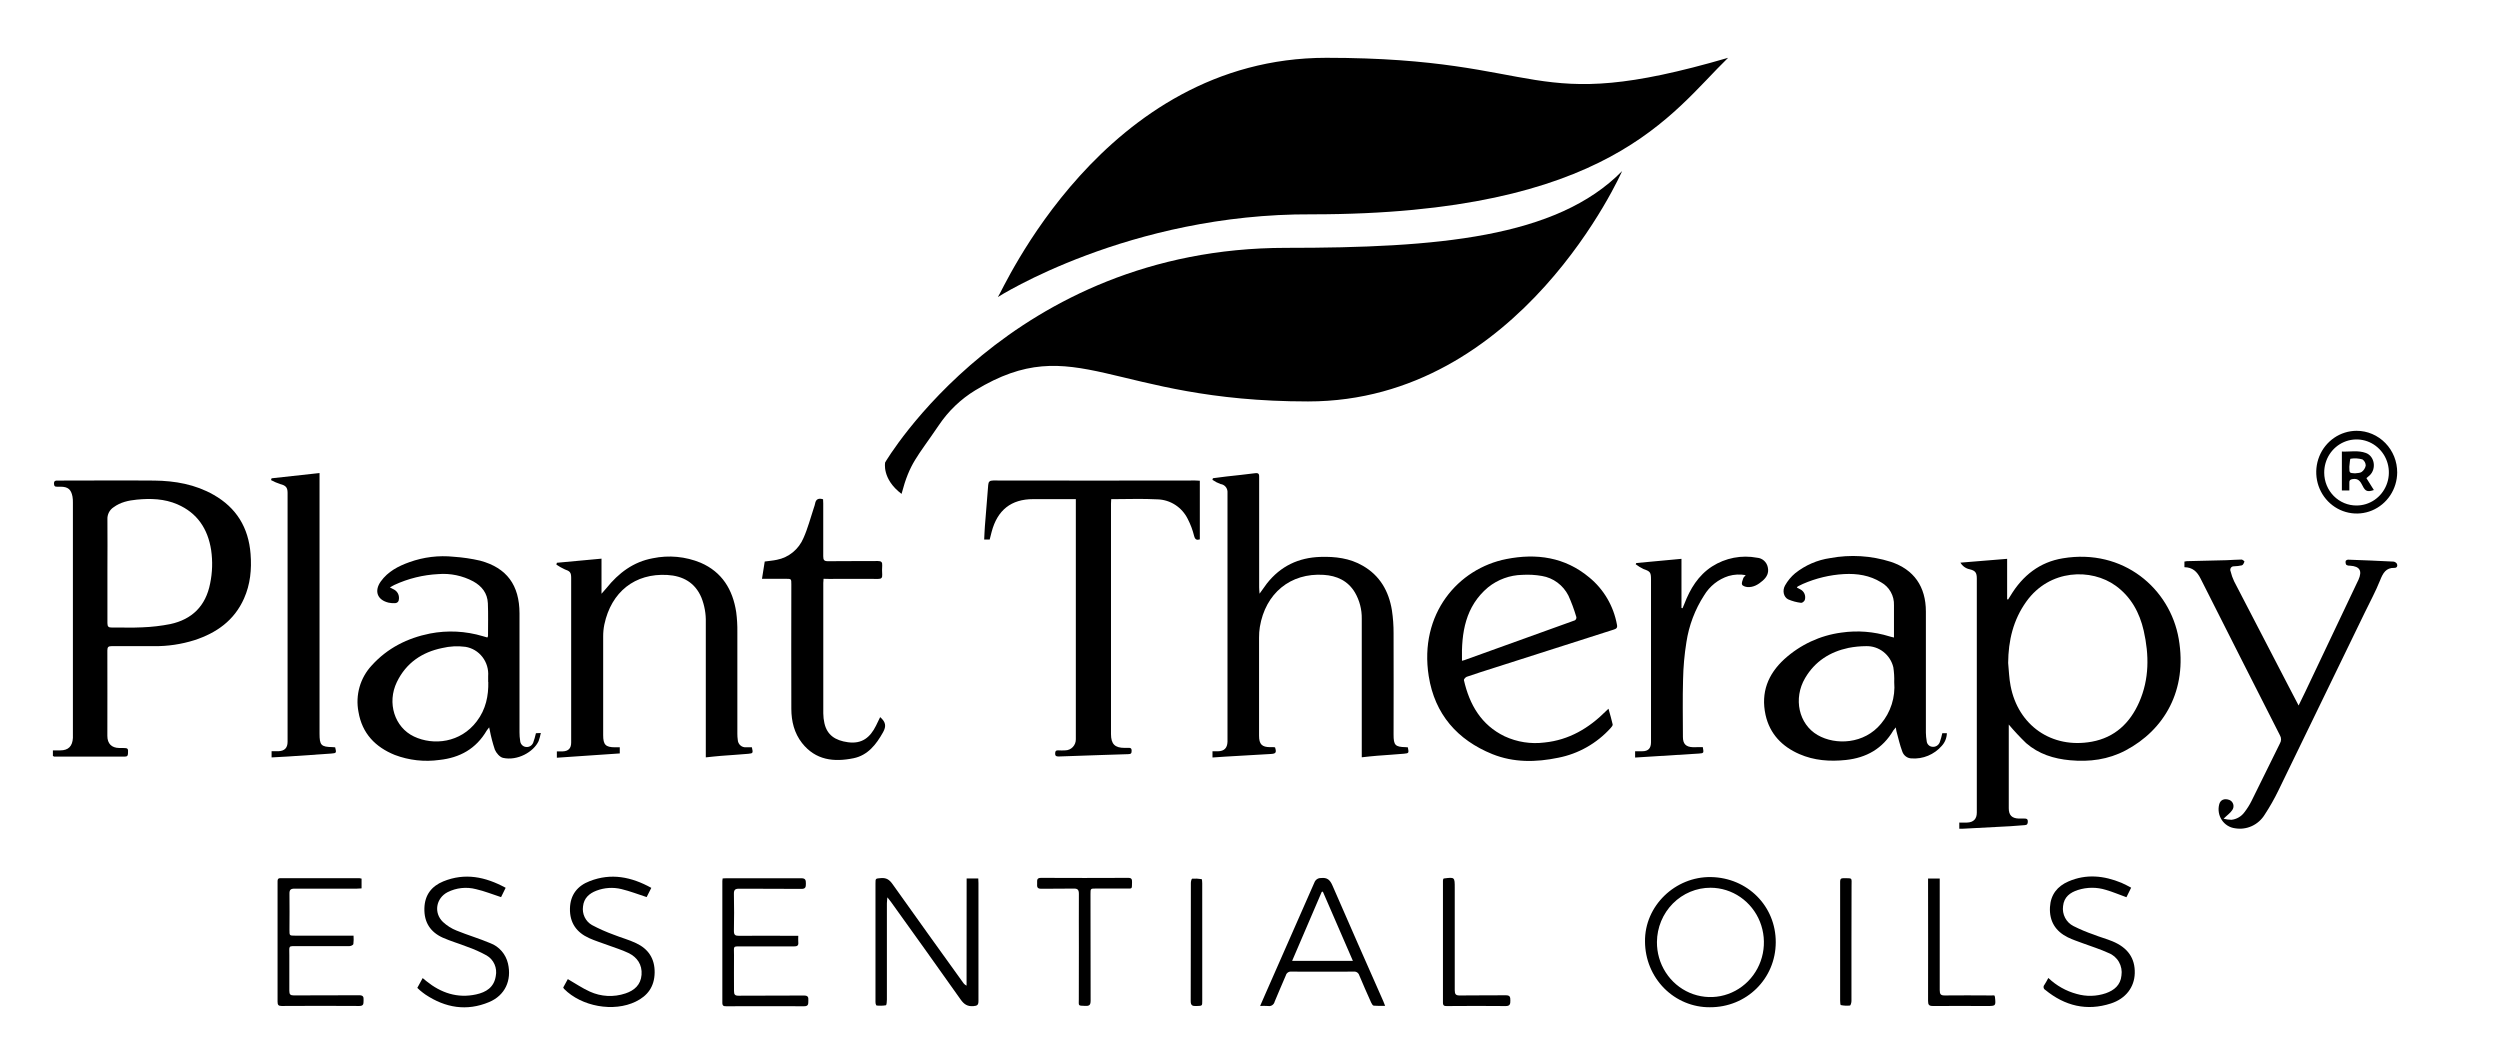 <svg width="156" height="66" viewBox="0 0 156 66" fill="none" xmlns="http://www.w3.org/2000/svg">
<path d="M62.268 18.535C62.508 18.289 68.818 3.607 82.765 3.607C96.713 3.607 95.209 7.293 107.834 3.607C104.287 7.047 100.439 13.374 81.865 13.374C70.442 13.313 62.268 18.535 62.268 18.535Z" fill="black"/>
<path d="M55.234 28.854C55.234 28.854 63.049 15.466 80.241 15.466C89.679 15.466 97.133 14.844 101.22 10.675C101.22 10.675 94.909 25.05 81.624 25.05C69.284 25.05 67.126 20.56 60.857 24.355C59.953 24.905 59.177 25.649 58.582 26.535C57.211 28.559 56.772 28.87 56.256 30.819C55.014 29.879 55.234 28.854 55.234 28.854Z" fill="black"/>
<path d="M125.347 45.211V50.439C125.347 50.865 125.54 51.061 125.965 51.078C126.083 51.078 126.202 51.078 126.319 51.078C126.436 51.078 126.532 51.089 126.535 51.251C126.538 51.413 126.494 51.48 126.342 51.489C126.048 51.508 125.754 51.538 125.458 51.555C124.474 51.611 123.489 51.663 122.503 51.711C122.428 51.711 122.35 51.711 122.26 51.711V51.328C122.428 51.328 122.594 51.335 122.76 51.328C123.15 51.309 123.353 51.1 123.353 50.705C123.353 45.837 123.353 40.969 123.353 36.099C123.353 35.727 123.254 35.606 122.906 35.523C122.788 35.499 122.675 35.45 122.576 35.379C122.476 35.307 122.393 35.216 122.331 35.109L125.245 34.871V37.39L125.303 37.413C125.355 37.332 125.408 37.258 125.455 37.172C126.217 35.908 127.283 35.071 128.726 34.837C132.484 34.214 135.409 36.714 135.953 39.868C136.505 43.075 135.05 45.549 132.64 46.825C131.557 47.398 130.387 47.553 129.175 47.44C128.158 47.347 127.216 47.054 126.433 46.373C126.052 46.005 125.689 45.617 125.347 45.211ZM125.309 41.366C125.356 41.844 125.367 42.33 125.461 42.8C125.929 45.259 128.021 46.741 130.534 46.281C131.957 46.019 132.909 45.126 133.485 43.816C134.119 42.376 134.11 40.871 133.769 39.361C133.511 38.226 132.976 37.25 132.032 36.559C130.498 35.443 127.893 35.51 126.444 37.536C125.621 38.685 125.321 39.971 125.309 41.366Z" fill="black"/>
<path d="M3.301 47.169V46.824H3.758C4.264 46.824 4.52 46.569 4.549 46.046C4.549 45.968 4.549 45.89 4.549 45.812V31.37C4.553 31.241 4.544 31.113 4.523 30.986C4.438 30.536 4.238 30.374 3.789 30.371C3.722 30.371 3.653 30.371 3.586 30.371C3.441 30.383 3.368 30.338 3.368 30.171C3.368 30.005 3.467 29.977 3.598 29.988C3.624 29.988 3.649 29.988 3.675 29.988C5.655 29.988 7.646 29.971 9.631 29.988C10.925 30.003 12.186 30.224 13.335 30.88C14.747 31.684 15.51 32.916 15.636 34.569C15.71 35.531 15.621 36.464 15.227 37.346C14.617 38.721 13.504 39.499 12.137 39.945C11.315 40.204 10.458 40.331 9.598 40.32C8.719 40.32 7.84 40.32 6.961 40.32C6.766 40.32 6.699 40.373 6.699 40.583C6.706 42.362 6.699 44.14 6.699 45.919C6.699 46.404 6.964 46.667 7.437 46.675H7.666C7.989 46.675 8.007 46.699 7.986 47.025C7.978 47.151 7.942 47.212 7.806 47.21H3.371C3.346 47.199 3.323 47.186 3.301 47.169ZM6.703 35.595C6.703 36.685 6.703 37.787 6.703 38.883C6.703 39.102 6.773 39.162 6.979 39.158C7.611 39.148 8.246 39.18 8.879 39.146C9.467 39.124 10.053 39.056 10.63 38.942C11.98 38.651 12.838 37.818 13.112 36.411C13.255 35.726 13.276 35.021 13.176 34.328C12.97 32.998 12.308 32.007 11.072 31.471C10.26 31.119 9.397 31.093 8.536 31.177C8.022 31.228 7.52 31.333 7.087 31.653C6.963 31.733 6.862 31.846 6.794 31.979C6.727 32.112 6.695 32.262 6.703 32.411C6.715 33.47 6.703 34.533 6.703 35.595Z" fill="black"/>
<path d="M87.851 46.634C87.918 46.989 87.919 47.003 87.611 47.031C87.049 47.082 86.486 47.114 85.922 47.159C85.617 47.182 85.313 47.219 84.974 47.255V46.944C84.974 44.163 84.974 41.385 84.974 38.604C84.983 38.032 84.836 37.469 84.551 36.977C84.108 36.229 83.404 35.922 82.596 35.871C80.523 35.737 78.961 37.023 78.614 39.123C78.579 39.344 78.563 39.568 78.565 39.792C78.565 41.829 78.565 43.867 78.565 45.904C78.565 46.444 78.743 46.62 79.263 46.623H79.466C79.499 46.623 79.533 46.631 79.563 46.634C79.662 46.955 79.621 47.029 79.31 47.048C78.35 47.107 77.391 47.159 76.431 47.215C76.18 47.23 75.93 47.249 75.659 47.268V46.879C75.777 46.879 75.893 46.879 76.007 46.879C76.39 46.871 76.58 46.681 76.596 46.29C76.596 46.229 76.596 46.169 76.596 46.108V30.931C76.601 30.845 76.601 30.759 76.596 30.673C76.589 30.556 76.543 30.445 76.465 30.36C76.386 30.274 76.281 30.22 76.167 30.206C75.987 30.14 75.815 30.052 75.656 29.944L75.686 29.841C75.963 29.806 76.242 29.765 76.519 29.734C77.129 29.664 77.727 29.608 78.328 29.527C78.594 29.491 78.571 29.651 78.571 29.821C78.571 32.104 78.571 34.383 78.571 36.658C78.571 36.764 78.585 36.87 78.596 37.046C78.78 36.792 78.913 36.596 79.053 36.411C79.912 35.321 81.033 34.793 82.397 34.751C83.32 34.722 84.225 34.829 85.038 35.303C86.105 35.916 86.661 36.884 86.856 38.084C86.927 38.561 86.962 39.042 86.959 39.524C86.97 41.631 86.959 43.737 86.959 45.843C86.959 46.499 87.064 46.609 87.701 46.622C87.75 46.625 87.794 46.629 87.851 46.634Z" fill="black"/>
<path d="M118.184 39.781V39.482C118.184 38.913 118.184 38.343 118.184 37.77C118.195 37.479 118.126 37.191 117.984 36.938C117.843 36.685 117.635 36.477 117.384 36.339C116.674 35.897 115.883 35.779 115.071 35.822C114.186 35.872 113.316 36.08 112.5 36.436C112.392 36.482 112.288 36.54 112.183 36.591C112.165 36.602 112.154 36.629 112.125 36.668C112.206 36.708 112.277 36.741 112.347 36.78C112.462 36.839 112.553 36.937 112.603 37.059C112.652 37.18 112.658 37.315 112.619 37.44C112.591 37.521 112.457 37.63 112.39 37.617C112.11 37.585 111.836 37.511 111.577 37.398C111.298 37.255 111.205 36.853 111.389 36.529C111.552 36.24 111.765 35.983 112.017 35.771C112.653 35.265 113.408 34.939 114.206 34.825C115.464 34.59 116.759 34.67 117.981 35.056C119.43 35.534 120.175 36.605 120.175 38.162C120.175 40.683 120.175 43.204 120.175 45.725C120.179 45.896 120.195 46.067 120.224 46.236C120.23 46.328 120.268 46.415 120.331 46.481C120.394 46.548 120.478 46.589 120.568 46.598C120.666 46.612 120.765 46.593 120.85 46.542C120.936 46.492 121.002 46.413 121.039 46.32C121.104 46.135 121.158 45.945 121.199 45.753H121.485C121.477 46.051 121.361 46.335 121.159 46.55C120.925 46.816 120.634 47.024 120.31 47.158C119.985 47.293 119.635 47.35 119.285 47.325C119.156 47.323 119.031 47.281 118.927 47.204C118.823 47.127 118.744 47.018 118.702 46.894C118.549 46.486 118.456 46.06 118.341 45.639C118.324 45.577 118.319 45.51 118.3 45.389C118.246 45.448 118.195 45.51 118.147 45.574C117.475 46.721 116.459 47.286 115.18 47.423C114.182 47.529 113.199 47.458 112.276 47.053C111.209 46.586 110.437 45.807 110.17 44.61C109.866 43.209 110.323 42.068 111.339 41.134C112.337 40.227 113.578 39.649 114.902 39.474C115.908 39.328 116.933 39.409 117.905 39.711C117.984 39.738 118.066 39.753 118.184 39.781ZM118.199 42.565C118.209 42.255 118.191 41.945 118.144 41.638C118.051 41.254 117.831 40.914 117.523 40.674C117.214 40.434 116.835 40.309 116.447 40.32C116.076 40.321 115.707 40.358 115.343 40.429C114.192 40.673 113.254 41.265 112.64 42.309C111.887 43.589 112.242 45.186 113.418 45.867C114.544 46.519 116.334 46.432 117.379 45.157C117.678 44.802 117.904 44.39 118.045 43.945C118.186 43.5 118.238 43.031 118.199 42.565Z" fill="black"/>
<path d="M30.411 39.78C30.432 39.733 30.452 39.711 30.452 39.688C30.452 39.008 30.472 38.324 30.443 37.644C30.415 37.013 30.067 36.574 29.529 36.277C28.858 35.92 28.104 35.763 27.35 35.824C26.403 35.871 25.472 36.1 24.608 36.5C24.527 36.537 24.456 36.587 24.329 36.655C24.444 36.714 24.515 36.749 24.584 36.786C24.682 36.837 24.764 36.917 24.82 37.014C24.875 37.112 24.901 37.224 24.896 37.337C24.896 37.521 24.814 37.636 24.625 37.638C24.499 37.642 24.372 37.632 24.248 37.606C23.546 37.44 23.334 36.883 23.761 36.283C24.207 35.66 24.859 35.324 25.551 35.077C26.437 34.759 27.381 34.644 28.316 34.742C28.87 34.779 29.42 34.86 29.961 34.985C31.623 35.432 32.414 36.511 32.417 38.277C32.417 40.756 32.417 43.233 32.417 45.709C32.416 45.882 32.43 46.054 32.458 46.225C32.464 46.321 32.502 46.412 32.567 46.482C32.631 46.553 32.718 46.598 32.812 46.609C32.905 46.623 33.001 46.606 33.084 46.559C33.166 46.512 33.231 46.438 33.269 46.349C33.339 46.154 33.398 45.955 33.442 45.753L33.747 45.739C33.715 45.911 33.669 46.079 33.61 46.243C33.293 46.927 32.283 47.489 31.392 47.292C31.189 47.249 30.965 46.989 30.878 46.776C30.742 46.369 30.634 45.953 30.555 45.53C30.548 45.499 30.542 45.466 30.523 45.386C30.459 45.473 30.412 45.526 30.371 45.586C29.704 46.727 28.695 47.282 27.423 47.42C26.484 47.552 25.527 47.445 24.637 47.109C23.429 46.62 22.596 45.775 22.369 44.42C22.269 43.906 22.292 43.374 22.436 42.87C22.579 42.367 22.84 41.906 23.194 41.526C24.178 40.437 25.425 39.814 26.832 39.532C27.927 39.32 29.056 39.377 30.126 39.697L30.411 39.78ZM30.461 42.552C30.461 42.387 30.461 42.292 30.461 42.197C30.494 41.766 30.366 41.337 30.104 40.997C29.842 40.657 29.464 40.431 29.046 40.362C28.561 40.298 28.07 40.324 27.594 40.437C26.34 40.694 25.345 41.36 24.765 42.558C24.136 43.858 24.62 45.384 25.831 45.958C27.043 46.533 28.736 46.354 29.75 45.01C30.324 44.26 30.488 43.401 30.469 42.552H30.461Z" fill="black"/>
<path d="M67.127 31.146H66.422C65.771 31.146 65.119 31.146 64.469 31.146C63.098 31.146 62.24 31.825 61.879 33.184C61.836 33.339 61.798 33.495 61.756 33.669H61.413C61.428 33.385 61.436 33.111 61.457 32.84C61.524 31.98 61.597 31.127 61.664 30.263C61.679 30.055 61.76 29.983 61.981 29.983C66.181 29.991 70.38 29.991 74.58 29.983C74.662 29.983 74.745 29.991 74.869 29.997V33.658C74.687 33.71 74.575 33.688 74.511 33.436C74.421 33.069 74.287 32.715 74.114 32.38C73.937 32.023 73.669 31.721 73.338 31.506C73.007 31.291 72.626 31.172 72.234 31.16C71.282 31.108 70.326 31.148 69.339 31.148C69.339 31.247 69.326 31.337 69.326 31.429V45.804C69.326 46.427 69.566 46.667 70.17 46.668C70.246 46.668 70.322 46.668 70.397 46.668C70.518 46.66 70.611 46.668 70.614 46.838C70.618 47.008 70.569 47.056 70.413 47.059C69.831 47.073 69.249 47.095 68.668 47.115C67.807 47.145 66.946 47.173 66.087 47.204C65.947 47.204 65.832 47.204 65.843 47.008C65.843 46.88 65.886 46.816 66.021 46.822C66.174 46.831 66.326 46.831 66.478 46.822C66.654 46.819 66.821 46.744 66.943 46.616C67.066 46.487 67.133 46.314 67.132 46.134C67.132 46.074 67.132 46.013 67.132 45.954V31.146H67.127Z" fill="black"/>
<path d="M37.534 34.86V37.051C37.667 36.895 37.754 36.803 37.839 36.703C38.601 35.751 39.524 35.058 40.734 34.835C41.735 34.627 42.775 34.724 43.723 35.116C45.051 35.69 45.723 36.783 45.939 38.195C45.993 38.608 46.017 39.024 46.011 39.44C46.011 41.556 46.011 43.67 46.011 45.786C46.01 45.915 46.019 46.044 46.037 46.172C46.04 46.236 46.056 46.3 46.084 46.358C46.112 46.417 46.151 46.469 46.199 46.511C46.247 46.554 46.302 46.586 46.363 46.607C46.423 46.627 46.487 46.635 46.55 46.629C46.675 46.629 46.8 46.629 46.917 46.629C46.998 46.99 46.996 47.009 46.693 47.037C46.122 47.089 45.549 47.12 44.978 47.166C44.673 47.19 44.379 47.226 44.042 47.26V46.914C44.042 44.221 44.042 41.528 44.042 38.835C44.056 38.307 43.963 37.783 43.77 37.294C43.371 36.341 42.598 35.934 41.646 35.878C39.62 35.758 38.142 36.935 37.711 38.969C37.661 39.213 37.637 39.463 37.638 39.713C37.638 41.766 37.638 43.821 37.638 45.876C37.638 46.469 37.79 46.629 38.369 46.631H38.674V47.014L34.748 47.282V46.886C34.87 46.886 34.993 46.886 35.117 46.886C35.47 46.872 35.641 46.695 35.641 46.337C35.641 42.912 35.641 39.484 35.641 36.054C35.641 35.715 35.56 35.639 35.239 35.527C35.057 35.444 34.883 35.346 34.718 35.232L34.749 35.117L37.534 34.86Z" fill="black"/>
<path d="M100.369 44.224C100.466 44.581 100.564 44.891 100.631 45.206C100.644 45.27 100.559 45.37 100.501 45.434C99.633 46.391 98.488 47.039 97.234 47.283C95.847 47.571 94.458 47.594 93.12 47.056C90.949 46.175 89.528 44.576 89.152 42.188C88.542 38.313 90.98 35.474 94.008 34.882C95.871 34.518 97.642 34.756 99.171 36.032C100.077 36.774 100.691 37.824 100.9 38.99C100.94 39.191 100.847 39.238 100.692 39.288C98.205 40.08 95.72 40.875 93.234 41.673C92.663 41.855 92.092 42.035 91.525 42.231C91.449 42.258 91.336 42.387 91.348 42.439C91.697 43.981 92.435 45.241 93.886 45.944C94.667 46.307 95.53 46.441 96.38 46.332C97.904 46.176 99.144 45.443 100.216 44.369L100.369 44.224ZM91.228 41.232C91.309 41.21 91.341 41.206 91.371 41.195C93.65 40.373 95.929 39.552 98.207 38.732C98.236 38.727 98.264 38.715 98.288 38.697C98.312 38.679 98.331 38.656 98.345 38.629C98.359 38.602 98.366 38.573 98.367 38.542C98.368 38.512 98.361 38.482 98.349 38.455C98.218 38.012 98.057 37.579 97.866 37.16C97.703 36.84 97.469 36.563 97.184 36.352C96.898 36.14 96.568 35.999 96.22 35.941C95.814 35.869 95.4 35.846 94.988 35.871C94.213 35.887 93.465 36.16 92.855 36.649C91.441 37.84 91.185 39.464 91.227 41.232H91.228Z" fill="black"/>
<path d="M138.75 51.088C138.91 51.129 139.074 51.152 139.239 51.156C139.4 51.139 139.555 51.088 139.695 51.006C139.836 50.925 139.958 50.814 140.054 50.682C140.221 50.466 140.368 50.234 140.491 49.989C141.09 48.792 141.671 47.584 142.269 46.386C142.314 46.311 142.338 46.224 142.338 46.136C142.338 46.047 142.314 45.961 142.269 45.885C140.612 42.625 138.96 39.364 137.314 36.099C137.093 35.659 136.812 35.401 136.308 35.393V35.042C136.358 35.03 136.409 35.021 136.46 35.016C137.286 34.996 138.113 34.979 138.941 34.957C139.253 34.947 139.565 34.916 139.876 34.916C139.938 34.916 140.062 35.027 140.054 35.047C140.022 35.136 139.966 35.256 139.893 35.278C139.729 35.313 139.562 35.333 139.395 35.338C139.358 35.336 139.321 35.343 139.287 35.36C139.254 35.377 139.225 35.402 139.205 35.434C139.184 35.465 139.172 35.502 139.169 35.54C139.166 35.577 139.173 35.615 139.189 35.65C139.24 35.865 139.314 36.073 139.408 36.272C140.534 38.452 141.665 40.631 142.801 42.811C143.001 43.197 143.203 43.589 143.433 44.023C143.586 43.697 143.724 43.432 143.851 43.164C144.938 40.881 146.025 38.593 147.109 36.3C147.129 36.261 147.149 36.224 147.166 36.185C147.419 35.615 147.252 35.338 146.643 35.299C146.561 35.306 146.478 35.287 146.407 35.243C146.386 35.208 146.372 35.169 146.366 35.128C146.36 35.087 146.362 35.045 146.372 35.005C146.38 34.968 146.472 34.921 146.524 34.923C147.469 34.957 148.413 34.994 149.356 35.044C149.401 35.05 149.444 35.066 149.481 35.092C149.519 35.117 149.55 35.151 149.573 35.19C149.618 35.312 149.573 35.44 149.413 35.435C148.883 35.419 148.695 35.765 148.517 36.213C148.24 36.906 147.882 37.566 147.556 38.237C145.763 41.938 143.967 45.637 142.169 49.334C141.918 49.851 141.634 50.351 141.319 50.831C141.127 51.145 140.848 51.394 140.518 51.546C140.187 51.698 139.82 51.746 139.463 51.684C139.297 51.663 139.137 51.605 138.994 51.515C138.851 51.425 138.729 51.305 138.636 51.162C138.543 51.02 138.481 50.858 138.454 50.689C138.427 50.52 138.436 50.347 138.481 50.182C138.555 49.906 138.808 49.802 139.114 49.917C139.172 49.94 139.224 49.977 139.266 50.024C139.307 50.071 139.338 50.127 139.355 50.188C139.372 50.249 139.376 50.313 139.365 50.375C139.354 50.438 139.329 50.497 139.293 50.548C139.18 50.728 138.976 50.865 138.75 51.088Z" fill="black"/>
<path d="M51.389 36.117C51.389 36.23 51.373 36.306 51.373 36.381C51.373 39.093 51.373 41.804 51.373 44.515C51.375 44.722 51.398 44.928 51.444 45.13C51.61 45.863 52.114 46.208 52.912 46.316C53.793 46.436 54.3 46.013 54.664 45.28C54.752 45.104 54.836 44.925 54.922 44.747C55.267 45.051 55.318 45.306 55.103 45.692C54.676 46.457 54.149 47.131 53.263 47.313C52.044 47.563 50.895 47.444 50.045 46.363C49.559 45.74 49.382 45.007 49.379 44.235C49.367 41.645 49.379 39.054 49.379 36.464C49.379 36.118 49.379 36.117 49.03 36.117H47.548C47.609 35.737 47.664 35.386 47.719 35.039C47.985 35.002 48.237 34.983 48.48 34.93C48.844 34.86 49.184 34.699 49.473 34.463C49.762 34.227 49.989 33.923 50.136 33.576C50.409 32.969 50.575 32.313 50.787 31.678C50.817 31.598 50.842 31.515 50.86 31.431C50.909 31.148 51.073 31.068 51.36 31.155C51.36 31.235 51.37 31.326 51.37 31.418C51.37 32.508 51.37 33.612 51.37 34.708C51.37 34.938 51.421 35.019 51.661 35.019C52.7 35.005 53.741 35.019 54.78 35.008C54.995 35.008 55.065 35.078 55.05 35.29C55.037 35.479 55.037 35.669 55.05 35.858C55.062 36.057 54.998 36.127 54.792 36.124C53.77 36.115 52.748 36.124 51.725 36.124L51.389 36.117Z" fill="black"/>
<path d="M16.947 29.846L19.939 29.518V45.769C19.939 46.505 20.036 46.606 20.748 46.62C20.805 46.62 20.863 46.628 20.915 46.633C20.999 46.983 21 46.995 20.667 47.022C19.776 47.089 18.883 47.146 17.992 47.205C17.649 47.229 17.306 47.243 16.947 47.263V46.875C17.099 46.875 17.251 46.875 17.384 46.875C17.756 46.86 17.945 46.667 17.945 46.29C17.945 41.11 17.945 35.93 17.945 30.749C17.945 30.408 17.82 30.291 17.488 30.207C17.289 30.141 17.096 30.058 16.912 29.958L16.947 29.846Z" fill="black"/>
<path d="M106.255 46.62C106.322 46.992 106.322 47 106.012 47.022C104.992 47.089 103.975 47.149 102.955 47.213L102.031 47.271V46.878C102.183 46.878 102.335 46.878 102.476 46.878C102.847 46.878 103.019 46.699 103.023 46.324C103.023 45.823 103.023 45.323 103.023 44.822V36.146C103.023 35.707 102.965 35.651 102.555 35.508C102.382 35.427 102.219 35.326 102.067 35.209L102.107 35.133L104.924 34.871V37.94L104.992 37.952C105.029 37.863 105.068 37.775 105.104 37.683C105.466 36.741 105.972 35.905 106.831 35.348C107.67 34.812 108.675 34.618 109.648 34.803C109.806 34.815 109.955 34.879 110.074 34.985C110.193 35.091 110.276 35.233 110.309 35.391C110.393 35.754 110.242 36.014 109.994 36.233C109.721 36.473 109.412 36.661 109.036 36.632C108.917 36.623 108.731 36.56 108.705 36.476C108.665 36.367 108.738 36.21 108.781 36.079C108.801 36.02 108.863 35.975 108.933 35.889C108.579 35.823 108.214 35.841 107.867 35.941C107.23 36.141 106.685 36.571 106.336 37.152C105.767 38.032 105.39 39.028 105.232 40.071C105.108 40.843 105.038 41.623 105.023 42.406C104.989 43.597 105.012 44.789 105.014 45.986C105.014 46.419 105.201 46.609 105.632 46.625C105.838 46.625 106.04 46.62 106.255 46.62Z" fill="black"/>
<path d="M60.318 54.815H61.044C61.044 54.919 61.056 55.011 61.056 55.103C61.056 57.555 61.056 60.008 61.056 62.46C61.056 62.714 60.979 62.762 60.744 62.782C60.369 62.813 60.154 62.669 59.938 62.362C58.502 60.322 57.044 58.3 55.593 56.273C55.538 56.199 55.479 56.129 55.372 55.993C55.359 56.163 55.342 56.266 55.342 56.368C55.342 58.372 55.342 60.376 55.342 62.379C55.342 62.5 55.324 62.72 55.278 62.729C55.088 62.76 54.895 62.765 54.704 62.745C54.679 62.745 54.646 62.667 54.638 62.622C54.629 62.553 54.627 62.484 54.63 62.415V55.135C54.63 54.802 54.63 54.824 54.969 54.794C55.307 54.765 55.497 54.891 55.692 55.165C57.149 57.221 58.622 59.264 60.092 61.309C60.147 61.394 60.224 61.461 60.314 61.504L60.318 54.815Z" fill="black"/>
<path d="M102.649 58.766C102.611 56.521 104.544 54.69 106.763 54.729C109.035 54.768 110.816 56.532 110.807 58.805C110.798 61.078 108.979 62.865 106.694 62.852C106.166 62.856 105.642 62.753 105.153 62.549C104.663 62.346 104.218 62.045 103.842 61.666C103.467 61.286 103.168 60.835 102.963 60.337C102.759 59.84 102.652 59.306 102.649 58.766ZM103.393 58.778C103.387 59.453 103.578 60.115 103.941 60.679C104.304 61.244 104.822 61.685 105.431 61.948C106.04 62.211 106.711 62.283 107.36 62.156C108.009 62.029 108.606 61.707 109.076 61.233C109.546 60.758 109.868 60.152 110 59.491C110.133 58.829 110.07 58.142 109.821 57.517C109.571 56.892 109.145 56.357 108.598 55.979C108.05 55.601 107.405 55.398 106.744 55.395C105.862 55.392 105.014 55.747 104.386 56.38C103.758 57.014 103.401 57.876 103.393 58.778Z" fill="black"/>
<path d="M78.632 62.771C78.775 62.443 78.897 62.161 79.021 61.881C80.021 59.611 81.02 57.341 82.017 55.072C82.048 54.986 82.104 54.913 82.178 54.862C82.252 54.811 82.34 54.786 82.429 54.79C82.822 54.745 82.995 54.905 83.151 55.268C84.193 57.679 85.261 60.078 86.32 62.482C86.353 62.556 86.38 62.637 86.431 62.764C86.195 62.773 85.959 62.77 85.724 62.754C85.662 62.754 85.593 62.634 85.558 62.556C85.306 61.993 85.055 61.428 84.817 60.856C84.795 60.784 84.748 60.721 84.685 60.679C84.623 60.638 84.547 60.62 84.473 60.629C83.174 60.636 81.874 60.636 80.572 60.629C80.497 60.622 80.423 60.641 80.361 60.685C80.299 60.728 80.255 60.792 80.235 60.866C80.008 61.412 79.758 61.956 79.539 62.5C79.518 62.592 79.463 62.672 79.386 62.723C79.308 62.774 79.215 62.793 79.124 62.774C78.96 62.765 78.796 62.764 78.632 62.771ZM84.421 59.96L82.546 55.638L82.476 55.654L80.628 59.96H84.421Z" fill="black"/>
<path d="M22.562 54.826V55.436C22.455 55.436 22.358 55.452 22.257 55.452C20.965 55.452 19.668 55.452 18.38 55.452C18.14 55.452 18.057 55.52 18.062 55.772C18.076 56.523 18.062 57.274 18.062 58.025C18.062 58.383 18.062 58.384 18.405 58.384H22.061C22.074 58.56 22.071 58.736 22.05 58.911C22.037 58.97 21.898 59.037 21.805 59.038C20.738 59.038 19.672 59.038 18.606 59.038C17.951 59.038 18.059 58.987 18.054 59.605C18.054 60.347 18.054 61.09 18.054 61.833C18.054 62.046 18.118 62.114 18.328 62.113C19.689 62.105 21.049 62.113 22.41 62.103C22.644 62.103 22.702 62.188 22.687 62.402C22.673 62.589 22.728 62.776 22.42 62.773C20.807 62.76 19.194 62.765 17.579 62.773C17.385 62.773 17.318 62.717 17.32 62.508C17.326 60.017 17.326 57.531 17.32 55.048C17.32 54.911 17.311 54.796 17.507 54.798C19.146 54.798 20.786 54.798 22.425 54.798C22.471 54.803 22.517 54.812 22.562 54.826Z" fill="black"/>
<path d="M45.094 54.813C45.193 54.813 45.277 54.802 45.359 54.802C46.905 54.802 48.45 54.802 49.996 54.802C50.275 54.802 50.286 54.928 50.287 55.145C50.289 55.361 50.258 55.47 50.001 55.467C48.709 55.453 47.411 55.467 46.124 55.455C45.868 55.455 45.79 55.525 45.796 55.789C45.813 56.557 45.811 57.326 45.796 58.093C45.796 58.339 45.874 58.395 46.101 58.394C47.233 58.383 48.365 58.394 49.496 58.394H49.813C49.806 58.526 49.806 58.66 49.813 58.792C49.838 59.005 49.743 59.057 49.551 59.055C48.485 59.055 47.406 59.055 46.334 59.055C45.688 59.055 45.808 59.004 45.802 59.609C45.795 60.352 45.802 61.095 45.802 61.836C45.802 62.06 45.857 62.133 46.086 62.132C47.444 62.121 48.805 62.132 50.165 62.121C50.401 62.121 50.456 62.206 50.441 62.421C50.429 62.608 50.481 62.793 50.174 62.79C48.561 62.778 46.948 62.79 45.334 62.79C45.19 62.79 45.074 62.79 45.074 62.58C45.08 60.042 45.08 57.505 45.074 54.967C45.077 54.916 45.083 54.864 45.094 54.813Z" fill="black"/>
<path d="M127.816 61.025C128.317 61.503 128.926 61.846 129.59 62.023C130.186 62.194 130.819 62.178 131.407 61.977C131.922 61.795 132.321 61.474 132.379 60.872C132.423 60.581 132.368 60.283 132.223 60.028C132.078 59.773 131.852 59.576 131.582 59.471C131.061 59.23 130.516 59.063 129.972 58.861C129.655 58.741 129.331 58.638 129.029 58.489C128.267 58.109 127.87 57.491 127.918 56.602C127.963 55.816 128.386 55.3 129.064 55.005C130.175 54.519 131.287 54.637 132.382 55.089C132.582 55.171 132.771 55.282 132.984 55.391C132.871 55.62 132.774 55.814 132.69 55.987C132.245 55.831 131.834 55.649 131.407 55.528C130.838 55.351 130.23 55.354 129.663 55.535C129.178 55.691 128.793 55.968 128.735 56.541C128.7 56.792 128.745 57.048 128.862 57.272C128.979 57.496 129.162 57.676 129.385 57.787C129.793 57.992 130.213 58.17 130.644 58.317C131.029 58.473 131.43 58.577 131.812 58.735C132.778 59.133 133.235 59.798 133.209 60.732C133.185 61.597 132.655 62.312 131.722 62.616C130.213 63.106 128.846 62.771 127.621 61.767C127.595 61.753 127.573 61.732 127.555 61.708C127.538 61.683 127.526 61.654 127.521 61.624C127.516 61.594 127.518 61.564 127.526 61.534C127.535 61.505 127.549 61.478 127.569 61.456C127.652 61.336 127.725 61.188 127.816 61.025Z" fill="black"/>
<path d="M31.553 55.398L31.267 55.981C30.726 55.805 30.223 55.601 29.702 55.483C29.108 55.328 28.478 55.395 27.928 55.672C27.204 56.051 27.05 56.962 27.641 57.531C27.889 57.762 28.176 57.944 28.488 58.067C29.183 58.352 29.908 58.562 30.598 58.855C30.87 58.957 31.112 59.127 31.304 59.349C31.496 59.57 31.631 59.837 31.698 60.125C31.943 61.183 31.509 62.116 30.52 62.53C29.123 63.114 27.798 62.891 26.55 62.063C26.43 61.984 26.319 61.889 26.206 61.798C26.153 61.756 26.105 61.708 26.04 61.643L26.375 61.031C26.46 61.104 26.527 61.163 26.601 61.219C27.515 61.959 28.548 62.309 29.718 62.05C30.327 61.915 30.828 61.616 30.936 60.908C30.987 60.66 30.959 60.401 30.857 60.17C30.755 59.939 30.584 59.747 30.368 59.622C29.977 59.406 29.57 59.224 29.149 59.077C28.648 58.878 28.124 58.731 27.626 58.509C26.864 58.163 26.457 57.562 26.482 56.675C26.505 55.834 26.939 55.297 27.658 55C29.009 54.447 30.286 54.71 31.553 55.398Z" fill="black"/>
<path d="M40.642 55.403L40.351 55.978C39.806 55.8 39.302 55.606 38.782 55.48C38.262 55.352 37.716 55.387 37.215 55.579C36.767 55.749 36.433 56.046 36.381 56.557C36.347 56.786 36.382 57.021 36.481 57.229C36.581 57.438 36.741 57.61 36.939 57.723C37.378 57.957 37.833 58.158 38.299 58.327C38.756 58.512 39.247 58.638 39.696 58.855C40.45 59.209 40.863 59.812 40.85 60.693C40.836 61.574 40.409 62.139 39.672 62.499C38.292 63.173 36.287 62.81 35.196 61.705C35.176 61.679 35.159 61.651 35.144 61.622L35.432 61.096C35.903 61.367 36.339 61.666 36.803 61.875C37.505 62.196 38.298 62.237 39.028 61.99C39.576 61.808 39.984 61.461 40.033 60.827C40.082 60.193 39.759 59.729 39.213 59.466C38.796 59.266 38.348 59.132 37.912 58.97C37.525 58.825 37.126 58.705 36.752 58.534C35.981 58.182 35.547 57.59 35.565 56.695C35.583 55.824 36.045 55.269 36.797 54.983C38.133 54.461 39.398 54.714 40.642 55.403Z" fill="black"/>
<path d="M67.322 59.144C67.322 58.022 67.315 56.899 67.322 55.778C67.322 55.509 67.239 55.442 66.987 55.447C66.312 55.462 65.636 55.447 64.961 55.458C64.714 55.458 64.707 55.33 64.717 55.146C64.728 54.963 64.659 54.779 64.958 54.779C66.774 54.788 68.589 54.788 70.404 54.779C70.604 54.779 70.645 54.86 70.639 55.042C70.624 55.5 70.684 55.444 70.247 55.445C69.623 55.445 68.998 55.445 68.373 55.445C68.047 55.445 68.047 55.445 68.047 55.789C68.047 58.008 68.047 60.224 68.055 62.441C68.055 62.718 67.97 62.778 67.724 62.768C67.249 62.749 67.318 62.781 67.318 62.345C67.321 61.283 67.322 60.214 67.322 59.144Z" fill="black"/>
<path d="M90.06 54.84C90.074 54.831 90.09 54.823 90.105 54.816C90.776 54.731 90.776 54.731 90.776 55.409C90.776 57.533 90.776 59.658 90.776 61.781C90.776 62.04 90.838 62.122 91.1 62.117C92.054 62.102 93.009 62.117 93.964 62.105C94.229 62.105 94.245 62.22 94.246 62.429C94.248 62.637 94.231 62.781 93.954 62.778C92.735 62.764 91.516 62.77 90.297 62.778C90.154 62.778 90.038 62.778 90.04 62.567C90.04 60.03 90.04 57.491 90.04 54.952C90.044 54.914 90.051 54.877 90.06 54.84Z" fill="black"/>
<path d="M124.447 62.114C124.462 62.14 124.474 62.168 124.483 62.197C124.546 62.774 124.546 62.774 123.987 62.774C122.862 62.774 121.74 62.767 120.615 62.774C120.368 62.774 120.311 62.7 120.311 62.454C120.32 60.002 120.311 57.55 120.311 55.1V54.822H121.039V55.126C121.039 57.344 121.039 59.563 121.039 61.781C121.039 62.038 121.098 62.121 121.36 62.116C122.299 62.1 123.236 62.116 124.174 62.116L124.447 62.114Z" fill="black"/>
<path d="M149.585 29.486C149.58 29.996 149.429 30.492 149.149 30.913C148.869 31.334 148.473 31.662 148.012 31.854C147.55 32.046 147.043 32.094 146.555 31.992C146.067 31.891 145.619 31.644 145.268 31.283C144.916 30.922 144.677 30.462 144.581 29.963C144.485 29.463 144.535 28.946 144.725 28.475C144.916 28.005 145.239 27.603 145.653 27.319C146.066 27.036 146.553 26.884 147.051 26.882C147.385 26.882 147.716 26.95 148.024 27.081C148.332 27.213 148.612 27.405 148.847 27.647C149.083 27.889 149.269 28.176 149.396 28.491C149.522 28.807 149.586 29.145 149.585 29.486ZM147.048 31.543C147.448 31.543 147.839 31.422 148.171 31.194C148.503 30.967 148.761 30.644 148.913 30.266C149.066 29.888 149.104 29.473 149.025 29.073C148.946 28.672 148.752 28.305 148.468 28.018C148.184 27.73 147.823 27.535 147.43 27.458C147.038 27.381 146.632 27.424 146.264 27.583C145.895 27.742 145.582 28.009 145.362 28.35C145.143 28.692 145.028 29.092 145.031 29.5C145.032 29.77 145.085 30.037 145.187 30.285C145.289 30.534 145.438 30.759 145.625 30.949C145.813 31.139 146.035 31.289 146.279 31.391C146.523 31.493 146.785 31.544 147.048 31.543Z" fill="black"/>
<path d="M75.02 58.792V62.465C75.02 62.776 75.02 62.762 74.648 62.776C74.418 62.784 74.298 62.749 74.3 62.465C74.312 60.007 74.3 57.55 74.31 55.092C74.31 55 74.354 54.833 74.389 54.83C74.587 54.816 74.786 54.825 74.982 54.858C75.008 54.858 75.019 55.031 75.019 55.123C75.021 56.346 75.021 57.569 75.02 58.792Z" fill="black"/>
<path d="M115.531 58.794C115.531 60.019 115.531 61.243 115.531 62.468C115.531 62.564 115.48 62.74 115.437 62.745C115.247 62.766 115.055 62.756 114.869 62.717C114.837 62.717 114.824 62.532 114.824 62.432C114.824 60.155 114.824 57.878 114.824 55.602C114.824 55.403 114.824 55.206 114.824 55.008C114.824 54.852 114.884 54.796 115.035 54.799C115.627 54.81 115.534 54.739 115.537 55.302C115.534 56.467 115.531 57.631 115.531 58.794Z" fill="black"/>
<path d="M146.133 30.607V28.177C146.637 28.199 147.143 28.085 147.632 28.266C148.174 28.465 148.301 29.248 147.87 29.659C147.81 29.718 147.742 29.768 147.664 29.835C147.816 30.086 147.969 30.33 148.129 30.578C147.74 30.709 147.597 30.666 147.425 30.313C147.291 30.041 147.154 29.832 146.8 29.896C146.648 29.922 146.593 29.971 146.599 30.119C146.605 30.266 146.599 30.43 146.599 30.606L146.133 30.607ZM146.952 29.536C147.093 29.511 147.257 29.527 147.365 29.451C147.497 29.357 147.589 29.216 147.621 29.055C147.621 28.978 147.602 28.903 147.567 28.835C147.531 28.768 147.48 28.71 147.417 28.668C147.177 28.599 146.926 28.584 146.68 28.624C146.631 28.624 146.625 28.935 146.599 29.111C146.599 29.128 146.599 29.145 146.599 29.163C146.601 29.518 146.601 29.517 146.952 29.536Z" fill="black"/>
</svg>
